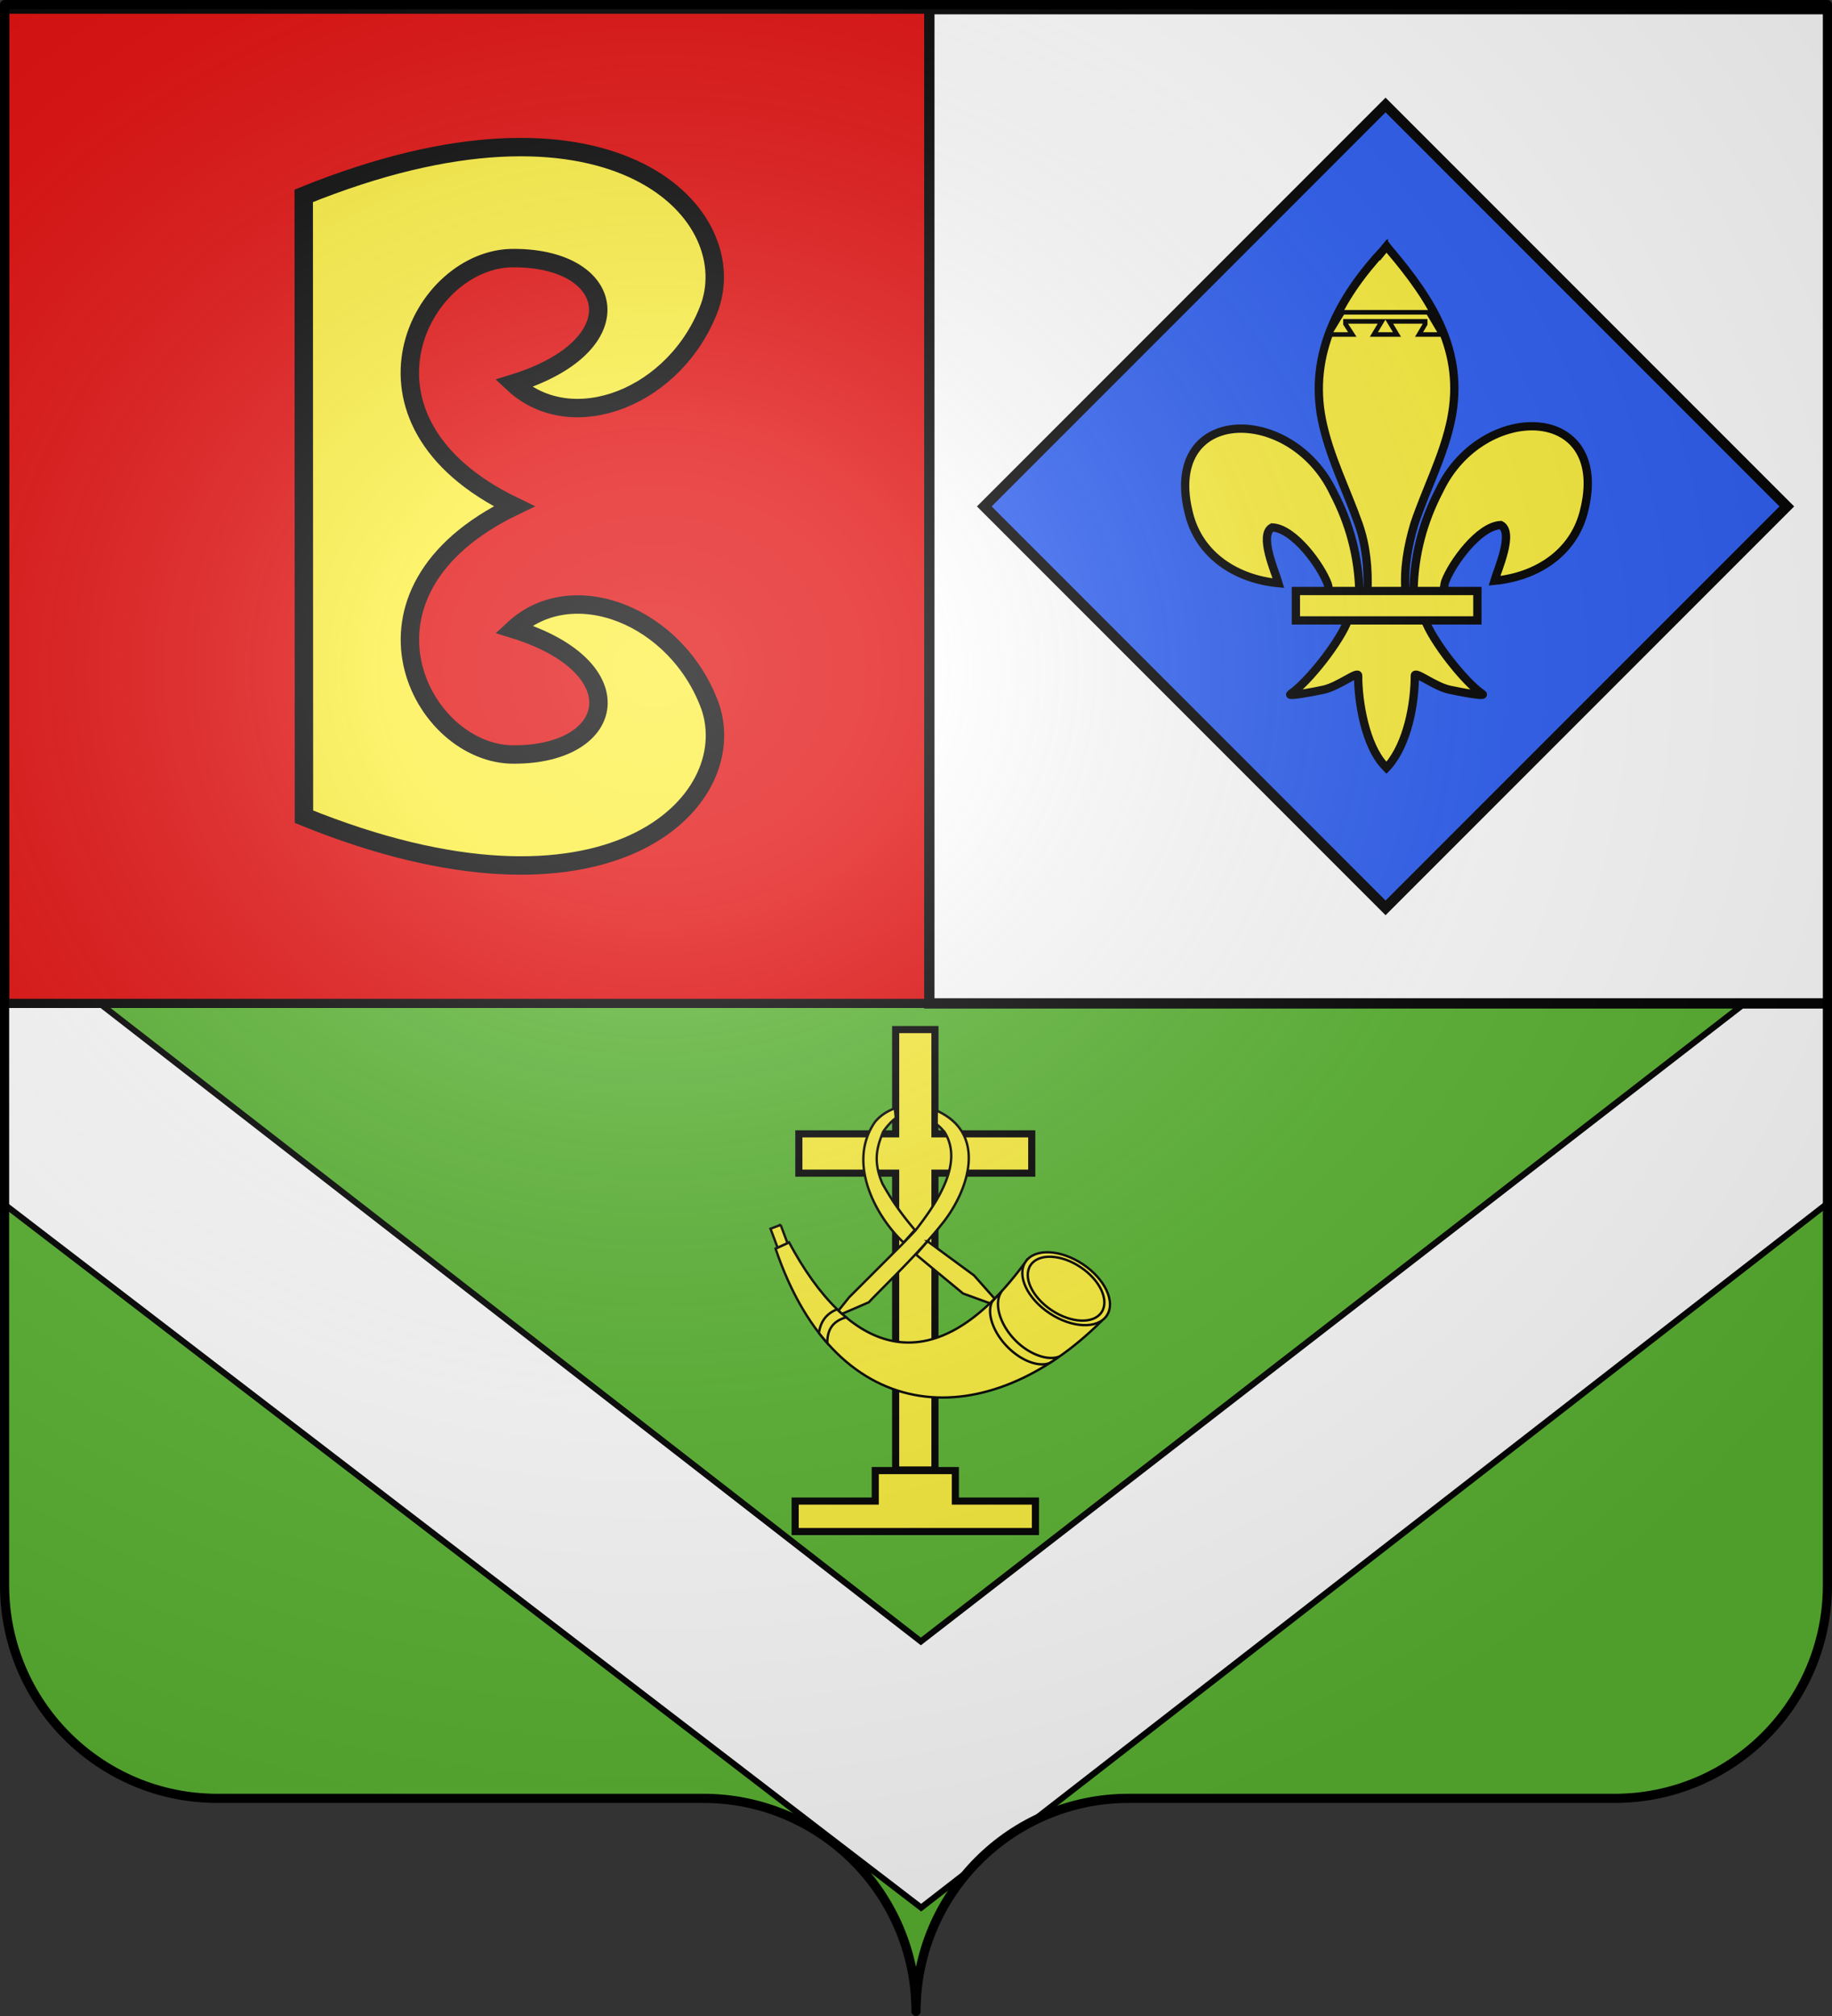 <svg xmlns="http://www.w3.org/2000/svg" xmlns:xlink="http://www.w3.org/1999/xlink" height="660" width="600" version="1.0"><rect width="100%" height="100%" fill="#333333" stroke="none"/><defs><linearGradient id="a"><stop style="stop-color:white;stop-opacity:.314" offset="0"/><stop offset=".19" style="stop-color:white;stop-opacity:.251"/><stop style="stop-color:#6b6b6b;stop-opacity:.125" offset=".6"/><stop style="stop-color:black;stop-opacity:.125" offset="1"/></linearGradient><linearGradient id="b"><stop style="stop-color:white;stop-opacity:0" offset="0"/><stop style="stop-color:black;stop-opacity:.646" offset="1"/></linearGradient><radialGradient xlink:href="#a" id="c" gradientUnits="userSpaceOnUse" gradientTransform="matrix(1.551 0 0 1.35 -227.894 -51.264)" cx="285.186" cy="200.448" fx="285.186" fy="200.448" r="300"/></defs><path style="fill:#5ab532;fill-opacity:1;fill-rule:nonzero;stroke:none;stroke-width:5;stroke-linecap:round;stroke-linejoin:round;stroke-miterlimit:4;stroke-dashoffset:0;stroke-opacity:1" d="M300 658.5c0-38.505 31.203-69.754 69.65-69.754h159.2c38.447 0 69.65-31.25 69.65-69.754V1.5H1.5v517.492c0 38.504 31.203 69.754 69.65 69.754h159.2c38.447 0 69.65 31.25 69.65 69.753z"/><path style="opacity:1;fill:#fff;fill-opacity:1;fill-rule:evenodd;stroke:#000;stroke-width:2;stroke-linecap:butt;stroke-linejoin:miter;stroke-miterlimit:4;stroke-dasharray:none;stroke-opacity:1" d="M3.063 305.531c-.516 2.643-1.035 5.362-1.563 8.188v80.625L301.688 624.53l15.906-12.343a69.98 69.98 0 0 1 20.25-15.72L598.5 394v-86.5L301.594 537.375 3.063 305.531z"/><path style="fill:#e20909;fill-opacity:1;stroke:#000;stroke-width:3;stroke-miterlimit:4;stroke-dasharray:none;stroke-opacity:1" d="M1.5 3v325.5h597V3H1.5z"/><path style="fill:#fff;fill-opacity:1;stroke:#000;stroke-width:3.38;stroke-miterlimit:4;stroke-dasharray:none;stroke-opacity:1" d="M304.365 3v325.5H599.49V3H304.365z"/><path style="font-size:95.842px;font-style:normal;font-weight:400;opacity:1;fill:#fcef3c;fill-opacity:1;stroke:#000;stroke-width:6.03;stroke-linecap:butt;stroke-linejoin:miter;stroke-miterlimit:4;stroke-opacity:1;display:inline;font-family:Bookman Old Style" d="M168.372 165.75c-58.506 28.176-30.392 81.696.144 81.254 33.706-.09 39.586-28.743-.265-41.05 19.248-17.877 53.447-4.45 64.314 25.245 10.847 31.566-33.706 76.461-133.015 36.176l-.072-203.25c99.31-40.285 143.862 4.61 133.015 36.176-10.867 29.696-45.066 43.122-64.314 25.246 39.851-12.308 33.972-40.961.265-41.05-30.535-.443-58.577 53.077-.072 81.253z"/><path transform="matrix(.802 -.802 .802 .802 956.626 6.63)" style="fill:#2b5df2;fill-opacity:1;stroke:#000;stroke-width:3;stroke-miterlimit:4;stroke-dasharray:none;stroke-opacity:1" d="M-494.657-296.197h163.869v163.869h-163.869z"/><g style="stroke:#000;stroke-width:14.498;stroke-miterlimit:4;stroke-dasharray:none;stroke-opacity:1;display:inline"><path style="opacity:1;fill:#fcef3c;fill-opacity:1;fill-rule:evenodd;stroke:#000;stroke-width:14.498;stroke-linecap:butt;stroke-linejoin:miter;stroke-miterlimit:4;stroke-dasharray:none;stroke-opacity:1;display:inline" d="M407.03 608.7c1.424-61.957 16.75-119.54 45.289-174.11 74.714-157.185 302.92-153.431 252.615 38.812-18.537 70.84-81.509 112.474-156.319 119.615 5.4-18.665 35.1-84.652 11.125-97.562-38.339 1.449-85.945 67.706-97.393 99.301-1.653 4.536-1.19 9.778-3.036 14.24" transform="matrix(.187 0 0 .187 386.845 79.243)"/><g style="opacity:1;stroke:#000;stroke-width:14.498;stroke-miterlimit:4;stroke-dasharray:none;stroke-opacity:1;display:inline"><g style="fill:#fcef3c;fill-opacity:1;stroke:#000;stroke-width:14.498;stroke-miterlimit:4;stroke-dasharray:none;stroke-opacity:1"><path style="fill:#fcef3c;fill-opacity:1;fill-rule:evenodd;stroke:#000;stroke-width:14.498;stroke-linecap:butt;stroke-linejoin:miter;stroke-miterlimit:4;stroke-dasharray:none;stroke-opacity:1" d="M350.523 657.372c-1.425-61.956-16.751-119.54-45.29-174.108-74.714-157.186-302.92-153.432-252.615 38.81 18.537 70.84 81.509 112.475 156.319 119.616-5.4-18.665-35.1-84.652-11.124-97.562 38.338 1.449 85.944 67.705 97.392 99.301 1.653 4.536 1.19 9.778 3.036 14.24" transform="matrix(.187 0 0 .187 379.655 70.925)"/><path style="fill:#fcef3c;fill-opacity:1;fill-rule:nonzero;stroke:#000;stroke-width:14.498;stroke-linecap:butt;stroke-linejoin:miter;stroke-miterlimit:4;stroke-dasharray:none;stroke-opacity:1" d="M393.626 57.12c-78.714 84.85-131.565 182.962-108.781 298.031 12.57 63.484 43.041 122.28 64.53 183.438 13.437 38.37 16.873 78.452 15.282 118.781h66.781c-3.196-40.626 3.807-79.998 15.282-118.781 20.474-61.538 51.625-119.906 64.53-183.438 24.129-118.779-32.506-208.36-108.437-297.656l-4.64-5.918-4.547 5.543z" transform="matrix(.187 0 0 .187 379.655 70.925)"/><path style="fill:#fcef3c;fill-opacity:1;fill-rule:evenodd;stroke:#000;stroke-width:14.498;stroke-linecap:butt;stroke-linejoin:miter;stroke-miterlimit:4;stroke-dasharray:none;stroke-opacity:1" d="M331.345 704.401c-13.962 39.13-70.889 110.792-101.125 131.22-7.843 5.297 37.486-3.052 57.78-7.5 26.62-5.835 61.218-34.198 60.407-24.188-.075 45.838 12.811 122.324 46.406 157.468l3.182 3.388 3.287-3.388c33.578-39.17 46.238-108.042 46.406-157.468-.81-10.01 33.788 18.353 60.407 24.187 20.295 4.449 65.623 12.798 57.78 7.5-30.236-20.427-87.131-92.089-101.093-131.219H331.345z" transform="matrix(.187 0 0 .187 379.655 70.925)"/><path style="fill:#fcef3c;fill-opacity:1;stroke:#000;stroke-width:14.498;stroke-miterlimit:4;stroke-dasharray:none;stroke-opacity:1" d="M239.352 655.379H557.24v51.503H239.352z" transform="matrix(.187 0 0 .187 379.655 70.925)"/></g></g></g><path style="fill:#fcef3c;fill-opacity:1;fill-rule:evenodd;stroke:#000;stroke-width:1.5;stroke-linecap:butt;stroke-linejoin:miter;stroke-miterlimit:4;stroke-dasharray:none;stroke-opacity:1;display:inline" d="M439.76 102.242h27.958l4.314 7.268h-7.283l2.017-3.402v-.897h-11.822l2.577 4.3h-7.564l2.578-4.3h-11.878v.84l2.241 3.46h-7.564l4.427-7.27z"/><path style="fill:#fcef3c;fill-opacity:1;stroke:#000;stroke-width:2.5;stroke-miterlimit:4;stroke-dasharray:none;stroke-opacity:1;display:inline" d="M-301.582 408.54h-33.948v-13.782h33.948v-36.546h13.772v36.546h33.948v13.783h-33.948v104.04h-13.772v-104.04z" transform="matrix(.934 0 0 .934 575.017 2.495)"/><path style="fill:#fcef3c;fill-opacity:1;fill-rule:evenodd;stroke:#000;stroke-width:.836;stroke-linecap:butt;stroke-linejoin:miter;stroke-miterlimit:4;stroke-dasharray:none;stroke-opacity:1" d="M-256.903 440.817c-32.29 43.204-61.52 30.406-82.058-8.023l-4.74 2.188c21.733 64.228 74.68 64.81 114.151 25.53l-27.353-19.695z" transform="matrix(.934 0 0 .934 575.017 2.495)"/><path style="fill:#fcef3c;fill-opacity:1;fill-rule:evenodd;stroke:#000;stroke-width:.836;stroke-linejoin:miter;stroke-miterlimit:4;stroke-dasharray:none;stroke-opacity:1" d="M-256.023 439.58c-3.223 4.747.53 12.83 8.385 18.056 7.854 5.224 16.834 5.61 20.055.863 3.223-4.746-.531-12.83-8.385-18.055-7.855-5.225-16.834-5.612-20.055-.863z" transform="matrix(.934 0 0 .934 575.017 2.495)"/><path style="fill:#fcef3c;fill-opacity:1;fill-rule:evenodd;stroke:#000;stroke-width:.836;stroke-linejoin:miter;stroke-miterlimit:4;stroke-dasharray:none;stroke-opacity:1" d="M-254.25 440.743c-2.817 4.158.463 11.242 7.325 15.82 6.861 4.579 14.706 4.917 17.52.757 2.816-4.16-.464-11.243-7.326-15.821-6.861-4.578-14.706-4.917-17.52-.756z" transform="matrix(.934 0 0 .934 575.017 2.495)"/><path style="fill:#fcef3c;fill-opacity:1;fill-rule:evenodd;stroke:#000;stroke-width:.836;stroke-linecap:butt;stroke-linejoin:miter;stroke-miterlimit:4;stroke-dasharray:none;stroke-opacity:1" d="M-264.921 450.854c-2.025 3.932-.021 10.687 5.004 15.979 4.73 4.982 11.096 7.392 15.181 6.161-.21.291-2.454 2.004-3.372 2.272-4.001 1.168-9.968-1.3-14.585-6.162-4.714-4.963-6.837-11.216-5.26-15.11.322-.797 2.474-2.88 3.032-3.14zM-322.092 456.258a55.886 55.886 0 0 0 3.142 2.829c-4.084 1.122-6.673 3.735-6.589 9.025a71.894 71.894 0 0 1-2.95-3.568c.558-3.83 2.462-6.746 6.397-8.286z" transform="matrix(.934 0 0 .934 575.017 2.495)"/><path style="fill:#fcef3c;fill-opacity:1;fill-rule:evenodd;stroke:#000;stroke-width:.836;stroke-linecap:butt;stroke-linejoin:miter;stroke-miterlimit:4;stroke-dasharray:none;stroke-opacity:1" d="m-301.873 385.826.349 3.39c-1.485 1.112-2.977 2.703-4.476 4.841-1.889 4.922-3.8 9.822-.192 18.242 2.694 4.72 5.626 9.41 11.34 16.144l-3.942 4.421c-9.07-8.373-20.298-27.534-10.039-42.27 1.945-2.346 4.422-3.86 6.96-4.768zm14.66 5.55.035-4.742c17.822 8.053 11.14 27.706 2.466 38.902-8.316 10.732-22.455 24.084-26.284 28.26l-9.382 4.055a57.211 57.211 0 0 1-1.244-1.149l3.716-4.639 19.208-19.199 4.038-4.23c7.605-9.783 17.07-23.673 10.174-34.577-1.134-1.273-1.58-1.715-2.726-2.68zm-3.183 41.036 16.284 11.967 7.224 8.137a84.44 84.44 0 0 1-1.645 1.627l-9.417-3.42c-3.578-2.972-12.923-10.648-16.501-13.664l4.055-4.647z" transform="matrix(.934 0 0 .934 575.017 2.495)"/><path style="fill:#fcef3c;fill-opacity:1;fill-rule:evenodd;stroke:#000;stroke-width:.836;stroke-linejoin:miter;stroke-miterlimit:4;stroke-dasharray:none;stroke-opacity:1" d="m-341.91 426.676 2.394 6.371-3.464 1.601-2.489-6.64 3.56-1.332z" transform="matrix(.934 0 0 .934 575.017 2.495)"/><path d="M-336.823 534.159h84.254v-10.683h-28.085v-10.682h-28.084v10.682h-28.085v10.683z" style="fill:#fcef3c;fill-opacity:1;fill-rule:evenodd;stroke:#000;stroke-width:2.5;stroke-linecap:butt;stroke-linejoin:miter;stroke-miterlimit:4;stroke-dasharray:none;stroke-opacity:1" transform="matrix(.934 0 0 .934 575.017 2.495)"/><path style="fill:url(#c);fill-opacity:1;fill-rule:evenodd;stroke:none;stroke-width:3;stroke-linecap:butt;stroke-linejoin:miter;stroke-miterlimit:4;stroke-dasharray:none;stroke-opacity:1" d="M1.5 1.5V518.99c0 38.505 31.203 69.755 69.65 69.755h159.2c38.447 0 69.65 31.25 69.65 69.754 0-38.504 31.203-69.754 69.65-69.754h159.2c38.447 0 69.65-31.25 69.65-69.755V1.5H1.5z"/><path style="fill:none;fill-opacity:1;fill-rule:nonzero;stroke:#000;stroke-width:3;stroke-linecap:round;stroke-linejoin:round;stroke-miterlimit:4;stroke-dasharray:none;stroke-dashoffset:0;stroke-opacity:1" d="M300 658.5c0-38.504 31.203-69.754 69.65-69.754h159.2c38.447 0 69.65-31.25 69.65-69.753V1.5H1.5v517.493c0 38.504 31.203 69.753 69.65 69.753h159.2c38.447 0 69.65 31.25 69.65 69.754z"/></svg>